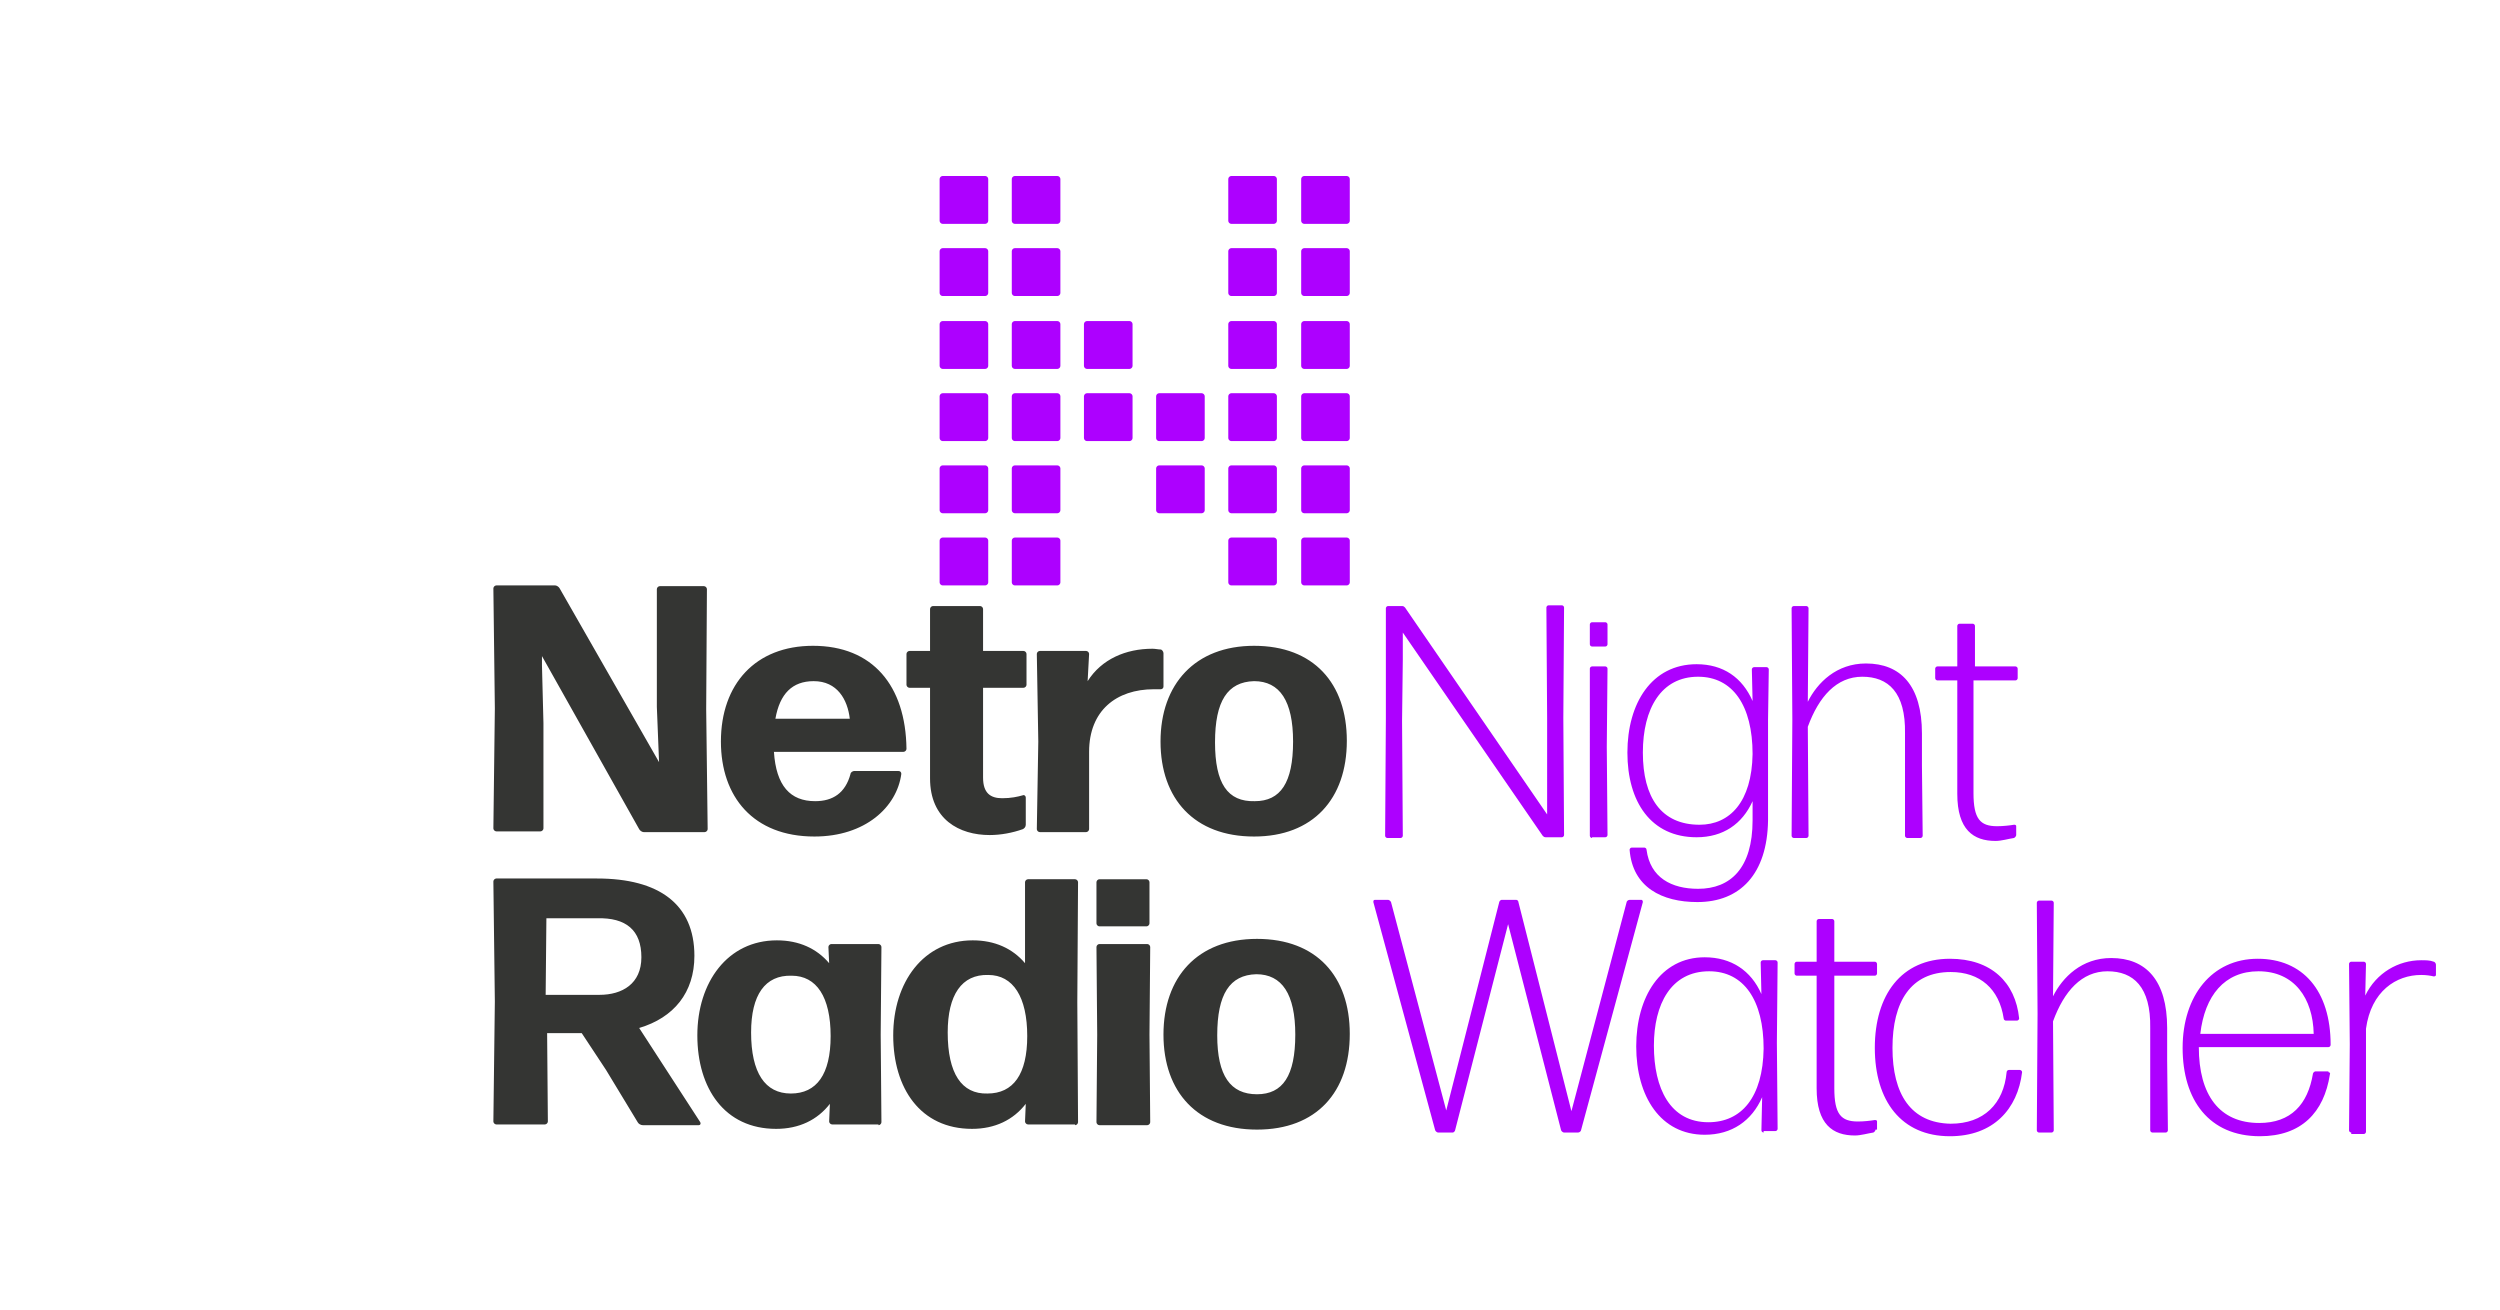 <svg version="1.1" id="Vrstva_1" xmlns="http://www.w3.org/2000/svg" xmlns:xlink="http://www.w3.org/1999/xlink" x="0" y="0" viewBox="0 0 339.5 177.9" xml:space="preserve"><style>.st1{fill:#ad00ff}</style><defs><path id="SVGID_1_" d="M66.9 23.9h333.9v141.3H66.9z"/></defs><clipPath id="SVGID_2_"><use xlink:href="#SVGID_1_" overflow="visible"/></clipPath><path d="M165 100.8c0-5.6 1.7-8.2 5.3-8.3 3.5 0 5.3 2.7 5.3 8.2 0 5.6-1.7 8.1-5.2 8.1-3.7.1-5.4-2.4-5.4-8m17.9-.2c0-7.8-4.5-12.9-12.6-12.9-8 0-12.7 5.2-12.7 13s4.6 12.9 12.7 12.9c8 0 12.6-5.1 12.6-13M147.5 113c.2 0 .4-.2.4-.4v-10.5c0-5.6 3.7-8.5 8.8-8.5h.9c.2 0 .4-.1.4-.4v-4.5c0-.2-.2-.5-.4-.5-.3 0-.7-.1-1.1-.1-3.6 0-6.9 1.4-8.8 4.4l.2-3.7c0-.2-.2-.4-.4-.4h-6.3c-.2 0-.4.2-.4.4l.2 11.9-.2 11.9c0 .2.2.4.4.4h6.3zm-8.2-4.7c0-.2-.2-.4-.4-.3-.7.2-1.6.4-2.8.4-1.6 0-2.6-.7-2.6-2.8V93.4h5.5c.2 0 .4-.2.4-.4v-4.2c0-.2-.2-.4-.4-.4h-5.5v-5.7c0-.2-.2-.4-.4-.4h-6.4c-.2 0-.4.2-.4.4v5.7h-2.8c-.2 0-.4.2-.4.4V93c0 .2.2.4.4.4h2.8v12.3c0 5.6 4 7.7 8.1 7.7 1.5 0 3.1-.3 4.5-.8.2-.1.4-.3.4-.6v-3.7zm-23.9-10.7h-10.1c.6-3.4 2.3-5.1 5.2-5.1 3.2 0 4.6 2.5 4.9 5.1m.6 7.1c-.2 0-.5.2-.5.4-.7 2.6-2.4 3.7-4.8 3.7-3.4 0-5.3-2.1-5.6-6.7h17.6c.2 0 .4-.2.4-.4-.1-8.6-4.6-14-12.7-14-7.8 0-12.5 5.2-12.5 13 0 7.5 4.4 12.9 12.7 12.9 6.9 0 11.2-4 11.8-8.5 0-.2-.1-.4-.4-.4h-6zM73.6 90.4v-1.3l13.2 23.5c.1.2.4.4.6.4h8.3c.2 0 .4-.2.4-.4l-.2-16.3L96 80c0-.2-.2-.4-.4-.4h-6c-.2 0-.4.2-.4.4v16l.3 7.5L76 79.9c-.1-.2-.4-.4-.6-.4h-8c-.2 0-.4.2-.4.4l.2 16.3-.2 16.3c0 .2.2.4.4.4h6c.2 0 .4-.2.4-.4V98.2l-.2-7.8zm91.7 50.2c0-5.6 1.7-8.2 5.3-8.3 3.5 0 5.3 2.7 5.3 8.2 0 5.6-1.7 8.1-5.2 8.1-3.6 0-5.4-2.5-5.4-8m18-.2c0-7.8-4.5-12.9-12.6-12.9s-12.7 5.2-12.7 13 4.6 12.9 12.7 12.9 12.6-5.1 12.6-13m-27.5 12.4c.2 0 .4-.2.4-.4l-.1-11.9.1-11.9c0-.2-.2-.4-.4-.4h-6.5c-.2 0-.4.2-.4.4l.1 11.9-.1 11.9c0 .2.2.4.4.4h6.5zm-.1-27c.2 0 .4-.2.4-.4v-5.6c0-.2-.2-.4-.4-.4h-6.4c-.2 0-.4.2-.4.4v5.6c0 .2.2.4.4.4h6.4zm-9.7 27c.2 0 .4-.2.4-.4l-.1-16.3.1-16.3c0-.2-.2-.4-.4-.4h-6.4c-.2 0-.4.2-.4.4v11c-1.7-2-4.1-3.1-7.1-3.1-6.7 0-10.8 5.7-10.8 12.9s3.7 12.7 10.7 12.7c3.1 0 5.6-1.2 7.3-3.4l-.1 2.4c0 .2.2.4.4.4h6.4zm-17.3-12.6c0-5.1 1.9-7.9 5.5-7.8 3.4 0 5.3 3 5.3 8.3 0 5.2-1.9 7.8-5.4 7.8-3.5.1-5.4-2.7-5.4-8.3m-9.4 12.6c.2 0 .4-.2.4-.4l-.1-11.9.1-11.9c0-.2-.2-.4-.4-.4h-6.4c-.2 0-.4.2-.4.4l.1 2.2c-1.7-2-4.1-3.1-7.1-3.1-6.7 0-10.8 5.7-10.8 12.9s3.7 12.7 10.7 12.7c3.1 0 5.6-1.2 7.3-3.4l-.1 2.4c0 .2.2.4.4.4h6.3zM102 140.2c0-5.1 1.9-7.8 5.5-7.7 3.4 0 5.3 2.9 5.3 8.2 0 5.2-1.9 7.8-5.4 7.8-3.5 0-5.4-2.8-5.4-8.3m-15.4 12.2c.1.2.4.4.7.4h7.6c.2 0 .3-.2.2-.4l-8.3-12.8c4.7-1.4 7.5-4.8 7.5-9.8 0-7-4.8-10.5-13.2-10.5H67.4c-.2 0-.4.2-.4.4l.2 16.3-.2 16.3c0 .2.2.4.4.4H74c.2 0 .4-.2.4-.4l-.1-12H79l3.3 5 4.3 7.1zm.5-22.4c0 3.6-2.6 5.1-5.7 5.1h-7.3l.1-10.4h6.9c3.9-.1 6 1.6 6 5.3" clip-path="url(#SVGID_2_)" fill="#343533"/><path class="st1" d="M190.4 97.9l.1 15.6c0 .1-.1.3-.3.3h-1.8c-.1 0-.3-.1-.3-.3l.1-15.9v-15c0-.1.1-.3.3-.3h1.9c.2 0 .3.1.4.2l19.3 28.1V97.5l-.1-15c0-.1.1-.3.3-.3h1.8c.1 0 .3.1.3.3l-.1 15 .1 15.9c0 .1-.1.3-.3.3h-2.2c-.2 0-.3-.1-.4-.2l-19-27.6v3.7l-.1 8.3zm25.8-10.1c-.1 0-.3-.1-.3-.3v-2.7c0-.1.1-.3.3-.3h1.8c.1 0 .3.1.3.3v2.7c0 .1-.1.3-.3.3h-1.8zm0 26c-.1 0-.3-.1-.3-.3V90.8c0-.1.1-.3.3-.3h1.8c.1 0 .3.1.3.3l-.1 10.6.1 12c0 .1-.1.3-.3.3h-1.8zm14.3 8.7c-4.8 0-8.8-2-9.2-7.1 0-.1.1-.3.3-.3h1.7c.1 0 .3.1.3.3.5 3.8 3.4 5.3 7 5.3 4.4 0 7.4-2.8 7.4-9.3v-2.6c-1.4 3.1-4 4.9-7.6 4.9-6.2 0-9.4-4.8-9.4-11.5s3.3-12 9.4-12c3.6 0 6.2 1.8 7.6 5l-.1-4.3c0-.1.1-.3.3-.3h1.7c.1 0 .3.1.3.3l-.1 6.8v13.7c-.1 7.3-3.8 11.1-9.6 11.1zm.3-10.5c4.1 0 7.1-3.1 7.2-9.6 0-6.6-2.7-10.5-7.4-10.5-5 0-7.5 4.3-7.5 10.3 0 6.1 2.5 9.8 7.7 9.8zm22.1-20.1c-3.5 0-5.9 2.7-7.4 6.8l.1 14.8c0 .1-.1.3-.3.3h-1.7c-.1 0-.3-.1-.3-.3l.1-15.8-.1-15.1c0-.1.1-.3.3-.3h1.7c.1 0 .3.1.3.3l-.1 12.7c1.3-2.6 3.9-5.2 7.9-5.2 4.7 0 7.6 3 7.6 9.5v4.4l.1 9.5c0 .1-.1.3-.3.3H259c-.1 0-.3-.1-.3-.3V99.6c.1-5.6-2.3-7.7-5.8-7.7zm20.9 21.5c0 .1-.1.3-.3.4-.7.1-1.7.4-2.5.4-3 0-5.2-1.5-5.2-6.4V92.4h-2.7c-.1 0-.3-.1-.3-.3v-1.3c0-.1.1-.3.3-.3h2.7V85c0-.1.1-.3.3-.3h1.8c.1 0 .3.1.3.3v5.5h5.5c.1 0 .3.1.3.3v1.3c0 .1-.1.3-.3.3H268v15.3c0 3.5.9 4.5 3.2 4.5.8 0 1.7-.1 2.3-.2.1 0 .3 0 .3.2v1.2zm-61.4 40.4c-.1 0-.3-.1-.4-.3l-7.2-28-7.2 28c0 .1-.2.3-.3.3h-2c-.1 0-.3-.1-.4-.3l-8.4-31c0-.1 0-.3.2-.3h1.8c.1 0 .3.1.4.3l7.5 28.3 7.2-28.3c0-.1.2-.3.3-.3h2c.1 0 .3.1.3.3l7.2 28.4 7.5-28.4c0-.1.2-.3.4-.3h1.6c.1 0 .2.1.2.3l-8.4 31c0 .1-.2.3-.4.3h-1.9zm27.1 0c-.1 0-.3-.1-.3-.3l.1-4.5c-1.4 3.2-4.1 5.1-7.8 5.1-6 0-9.3-5.2-9.3-12 0-6.7 3.3-12.1 9.3-12.1 3.6 0 6.3 1.8 7.7 5l-.1-4.3c0-.1.1-.3.3-.3h1.7c.1 0 .3.1.3.3l-.1 10.9.1 11.7c0 .1-.1.3-.3.3h-1.6zm-7.5-1.4c4.5 0 7.4-3.4 7.5-10 0-6.6-2.7-10.5-7.4-10.5-5.2 0-7.5 4.5-7.5 10.1 0 5.8 2.2 10.4 7.4 10.4zm22.7 1c0 .1-.1.3-.3.4-.7.1-1.7.4-2.5.4-3 0-5.2-1.5-5.2-6.4v-15.3H244c-.1 0-.3-.1-.3-.3v-1.3c0-.1.1-.3.3-.3h2.7v-5.5c0-.1.1-.3.3-.3h1.8c.1 0 .3.1.3.3v5.5h5.5c.1 0 .3.1.3.3v1.3c0 .1-.1.3-.3.3h-5.5v15.3c0 3.5.9 4.5 3.2 4.5.8 0 1.7-.1 2.3-.2.1 0 .3 0 .3.2v1.1z"/><path class="st1" d="M264.8 154.3c-6.6 0-10.2-4.8-10.2-12s3.6-12.1 10.2-12.1c5.6 0 8.9 3.2 9.4 8.1 0 .1-.1.3-.3.3h-1.5c-.1 0-.3-.1-.3-.3-.6-4-3.2-6.3-7.2-6.3-5.4 0-7.9 4-7.9 10.3s2.5 10.2 7.9 10.3c4.5 0 7.2-2.7 7.6-7 0-.1.1-.3.3-.3h1.5c.1 0 .3.1.3.3-.6 5-3.9 8.7-9.8 8.7zm21.4-22.4c-3.5 0-5.9 2.7-7.4 6.8l.1 14.8c0 .1-.1.3-.3.3h-1.7c-.1 0-.3-.1-.3-.3l.1-15.8-.1-15.1c0-.1.1-.3.3-.3h1.7c.1 0 .3.1.3.3l-.1 12.7c1.3-2.6 3.9-5.2 7.9-5.2 4.7 0 7.6 3 7.6 9.5v4.4l.1 9.5c0 .1-.1.3-.3.3h-1.8c-.1 0-.3-.1-.3-.3v-13.9c.1-5.6-2.3-7.7-5.8-7.7zm30 13.7c.1 0 .3.1.2.3-.8 5.2-3.9 8.4-9.5 8.4-6.9 0-10.5-4.9-10.5-12s4-12.1 10.2-12.1c6.1 0 9.9 4.3 9.9 11.7 0 .1-.1.3-.3.3h-17.6c0 6.5 2.8 10.3 8.2 10.3 4.3 0 6.6-2.5 7.3-6.7 0-.1.2-.3.3-.3h1.8zm-9.5-13.7c-4.6 0-7.3 3.3-7.9 8.5h15.4c-.1-4.8-2.6-8.5-7.5-8.5zm12.6 21.9c-.1 0-.3-.1-.3-.3l.1-11.7-.1-10.9c0-.1.1-.3.3-.3h1.7c.1 0 .3.1.3.3l-.1 4.3c1.5-3.1 4.5-4.8 7.6-4.8.6 0 1.2 0 1.7.2.1 0 .3.2.3.4v1.4c0 .1-.1.2-.3.2-.4-.1-1-.2-1.7-.2-3.4 0-6.8 2.2-7.5 7.3v14c0 .1-.1.3-.3.3h-1.7z"/><defs><path id="SVGID_3_" d="M66.9 23.9h333.9v141.3H66.9z"/></defs><clipPath id="SVGID_4_"><use xlink:href="#SVGID_3_" overflow="visible"/></clipPath><path d="M143.6 30.4c.2 0 .4-.2.4-.4v-5.7c0-.2-.2-.4-.4-.4h-5.8c-.2 0-.4.2-.4.4V30c0 .2.2.4.4.4h5.8zm-9.8 0c.2 0 .4-.2.4-.4v-5.7c0-.2-.2-.4-.4-.4H128c-.2 0-.4.2-.4.4V30c0 .2.2.4.4.4h5.8zm39.2 0c.2 0 .4-.2.4-.4v-5.7c0-.2-.2-.4-.4-.4h-5.8c-.2 0-.4.2-.4.4V30c0 .2.2.4.4.4h5.8zm9.9 0c.2 0 .4-.2.4-.4v-5.7c0-.2-.2-.4-.4-.4h-5.8c-.2 0-.4.2-.4.4V30c0 .2.2.4.4.4h5.8zm-39.3 9.8c.2 0 .4-.2.4-.4v-5.7c0-.2-.2-.4-.4-.4h-5.8c-.2 0-.4.2-.4.4v5.7c0 .2.2.4.4.4h5.8zm-9.8 0c.2 0 .4-.2.4-.4v-5.7c0-.2-.2-.4-.4-.4H128c-.2 0-.4.2-.4.4v5.7c0 .2.2.4.4.4h5.8zm39.2 0c.2 0 .4-.2.4-.4v-5.7c0-.2-.2-.4-.4-.4h-5.8c-.2 0-.4.2-.4.4v5.7c0 .2.2.4.4.4h5.8zm9.9 0c.2 0 .4-.2.4-.4v-5.7c0-.2-.2-.4-.4-.4h-5.8c-.2 0-.4.2-.4.4v5.7c0 .2.2.4.4.4h5.8zm-39.3 9.9c.2 0 .4-.2.4-.4V44c0-.2-.2-.4-.4-.4h-5.8c-.2 0-.4.2-.4.4v5.7c0 .2.2.4.4.4h5.8zm-9.8 0c.2 0 .4-.2.4-.4V44c0-.2-.2-.4-.4-.4H128c-.2 0-.4.2-.4.4v5.7c0 .2.2.4.4.4h5.8zm19.6 0c.2 0 .4-.2.4-.4V44c0-.2-.2-.4-.4-.4h-5.8c-.2 0-.4.2-.4.4v5.7c0 .2.2.4.4.4h5.8zm19.6 0c.2 0 .4-.2.4-.4V44c0-.2-.2-.4-.4-.4h-5.8c-.2 0-.4.2-.4.4v5.7c0 .2.2.4.4.4h5.8zm9.9 0c.2 0 .4-.2.4-.4V44c0-.2-.2-.4-.4-.4h-5.8c-.2 0-.4.2-.4.4v5.7c0 .2.2.4.4.4h5.8zm-39.3 9.8c.2 0 .4-.2.4-.4v-5.7c0-.2-.2-.4-.4-.4h-5.8c-.2 0-.4.2-.4.4v5.7c0 .2.2.4.4.4h5.8zm-9.8 0c.2 0 .4-.2.4-.4v-5.7c0-.2-.2-.4-.4-.4H128c-.2 0-.4.2-.4.4v5.7c0 .2.2.4.4.4h5.8zm19.6 0c.2 0 .4-.2.4-.4v-5.7c0-.2-.2-.4-.4-.4h-5.8c-.2 0-.4.2-.4.4v5.7c0 .2.2.4.4.4h5.8zm9.8 0c.2 0 .4-.2.4-.4v-5.7c0-.2-.2-.4-.4-.4h-5.8c-.2 0-.4.2-.4.4v5.7c0 .2.2.4.4.4h5.8zm9.8 0c.2 0 .4-.2.4-.4v-5.7c0-.2-.2-.4-.4-.4h-5.8c-.2 0-.4.2-.4.4v5.7c0 .2.2.4.4.4h5.8zm9.9 0c.2 0 .4-.2.4-.4v-5.7c0-.2-.2-.4-.4-.4h-5.8c-.2 0-.4.2-.4.4v5.7c0 .2.2.4.4.4h5.8zm-39.3 9.8c.2 0 .4-.2.4-.4v-5.7c0-.2-.2-.4-.4-.4h-5.8c-.2 0-.4.2-.4.4v5.7c0 .2.2.4.4.4h5.8zm-9.8 0c.2 0 .4-.2.4-.4v-5.7c0-.2-.2-.4-.4-.4H128c-.2 0-.4.2-.4.4v5.7c0 .2.2.4.4.4h5.8zm29.4 0c.2 0 .4-.2.4-.4v-5.7c0-.2-.2-.4-.4-.4h-5.8c-.2 0-.4.2-.4.4v5.7c0 .2.2.4.4.4h5.8zm9.8 0c.2 0 .4-.2.4-.4v-5.7c0-.2-.2-.4-.4-.4h-5.8c-.2 0-.4.2-.4.4v5.7c0 .2.2.4.4.4h5.8zm9.9 0c.2 0 .4-.2.4-.4v-5.7c0-.2-.2-.4-.4-.4h-5.8c-.2 0-.4.2-.4.4v5.7c0 .2.2.4.4.4h5.8zm-39.3 9.8c.2 0 .4-.2.4-.4v-5.7c0-.2-.2-.4-.4-.4h-5.8c-.2 0-.4.2-.4.4v5.7c0 .2.2.4.4.4h5.8zm-9.8 0c.2 0 .4-.2.4-.4v-5.7c0-.2-.2-.4-.4-.4H128c-.2 0-.4.2-.4.4v5.7c0 .2.2.4.4.4h5.8zm39.2 0c.2 0 .4-.2.4-.4v-5.7c0-.2-.2-.4-.4-.4h-5.8c-.2 0-.4.2-.4.4v5.7c0 .2.2.4.4.4h5.8zm9.9 0c.2 0 .4-.2.4-.4v-5.7c0-.2-.2-.4-.4-.4h-5.8c-.2 0-.4.2-.4.4v5.7c0 .2.2.4.4.4h5.8z" clip-path="url(#SVGID_4_)" fill="#ad00ff"/></svg>